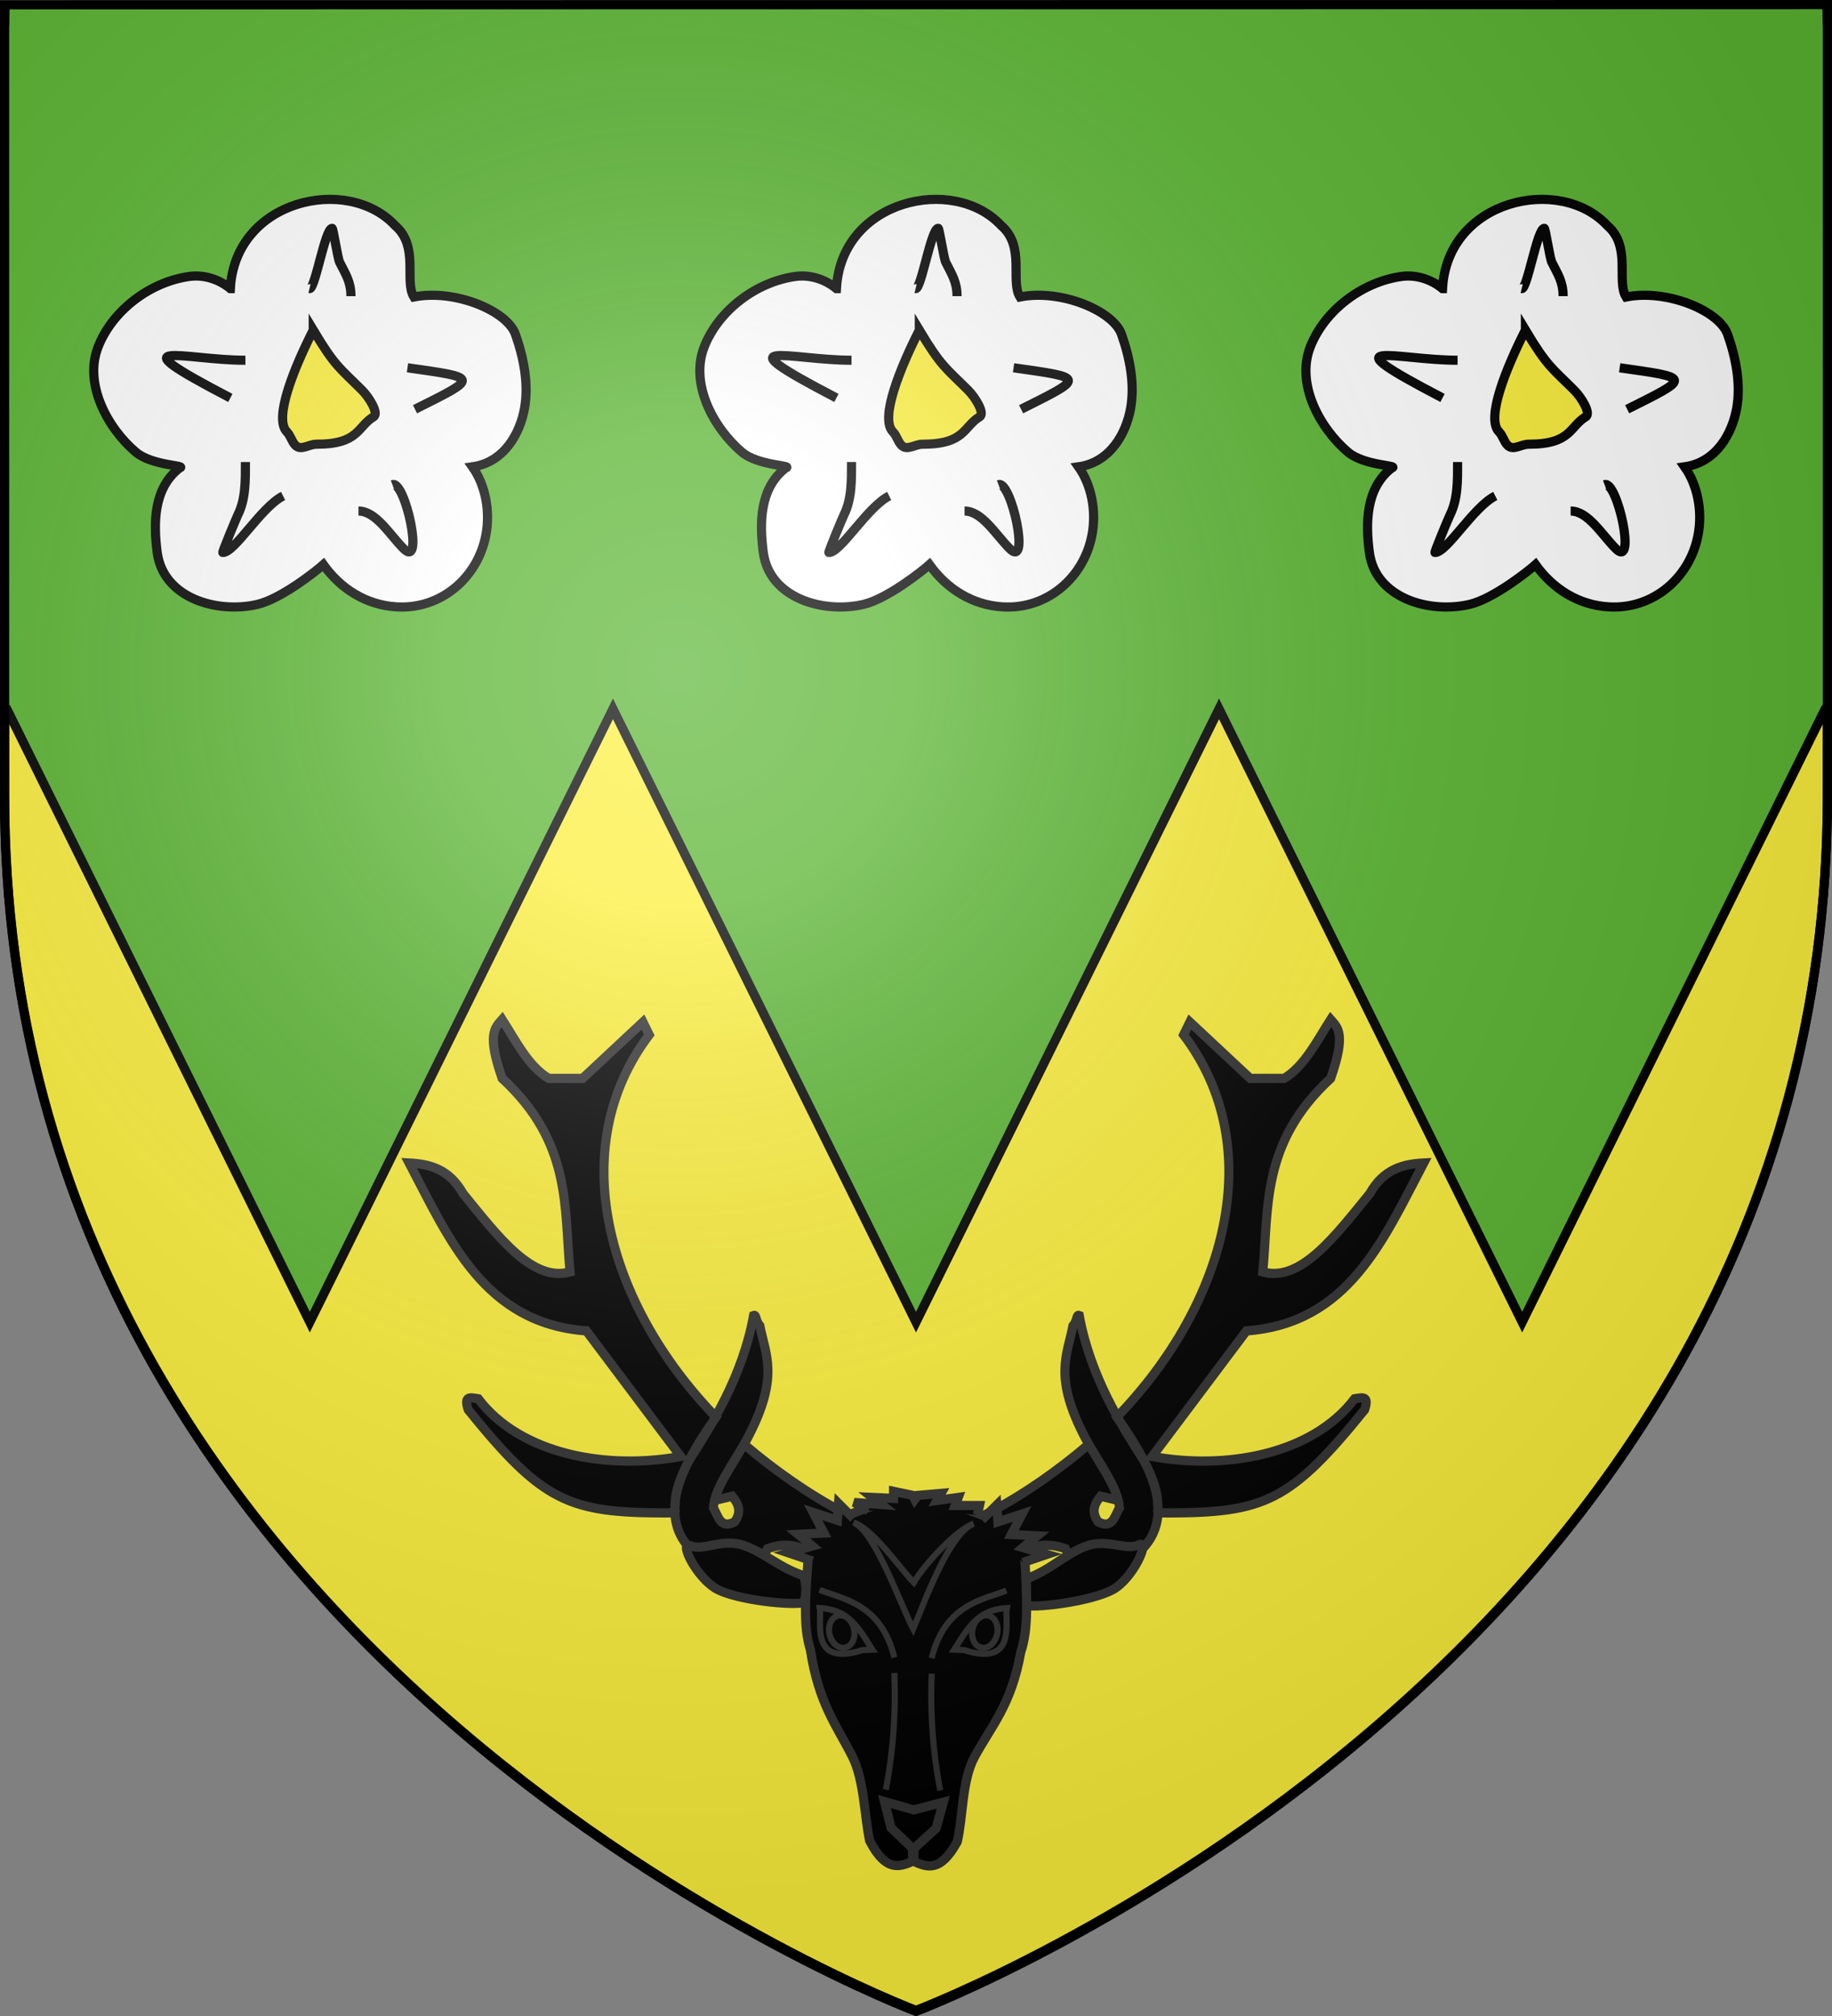 <svg xmlns="http://www.w3.org/2000/svg" xmlns:xlink="http://www.w3.org/1999/xlink" width="600" height="660" version="1.0"><rect width="100%" height="100%" fill="#808080" stroke="none"/><defs><radialGradient xlink:href="#a" id="c" cx="221.445" cy="226.331" r="300" fx="221.445" fy="226.331" gradientTransform="matrix(1.353 0 0 1.349 -77.63 -85.747)" gradientUnits="userSpaceOnUse"/><linearGradient id="a"><stop offset="0" style="stop-color:white;stop-opacity:.314"/><stop offset=".19" style="stop-color:white;stop-opacity:.251"/><stop offset=".6" style="stop-color:#6b6b6b;stop-opacity:.125"/><stop offset="1" style="stop-color:black;stop-opacity:.125"/></linearGradient></defs><g style="display:inline"><g style="fill:#5ab532;display:inline"><path d="M300 658.5s298.5-112.32 298.5-397.772V2.176H1.5v258.552C1.5 546.18 300 658.5 300 658.5" style="fill:#5ab532;fill-opacity:1;fill-rule:evenodd;stroke:none" transform="translate(0 -.338)"/></g><path d="M1.5 1.844v6.75c.032-2.296.087-4.557.188-6.75zm596.813 0c.1 2.193.155 4.454.187 6.75v-6.75zm.187 229.5-.719.719-99.25 200.78-99.281-200.78L300 432.843l-99.25-200.78-99.281 200.78-99.25-200.78-.719-.407v28.719C1.5 545.827 300 658.156 300 658.156s298.5-112.33 298.5-397.781z" style="fill:#fcef3c;fill-opacity:1;fill-rule:evenodd;stroke:#000;stroke-width:3"/></g><g style="display:inline"><g style="fill:#000;stroke:#313131;stroke-width:2.678;stroke-miterlimit:4;stroke-dasharray:none;display:inline"><g style="fill:#000;stroke:#313131;stroke-width:5.654;stroke-miterlimit:4;stroke-dasharray:none"><path d="M225.07 598.835c.85-2.821-4.264-13.577 25.463-55.075C181.86 474.127 156.16 378.625 209 310.294l-3.914-7.828-37.573 34.442h-21.135c-12.66-7.494-20.235-22.614-28.962-36.007-4.448 5.013-9.728 8.718 0 36.007 43.528 39.4 38.436 78.8 42.27 118.199-23.578 6.471-44.98-21.883-66.536-47.75-8.69-15.118-20.84-18.12-33.66-18.786 25.171 47.024 46.86 97.896 110.372 102.543l58.708 76.712c-45.659 8.226-99.443-.929-126.027-35.225-5.453-.916-9.096-1.733-6.262 6.673 46.228 56.103 62.464 62.99 122.736 63.019 8.99.004 5.3-.966 6.053-3.458zm24.394-4.11c2.689-.602 8.51-2.004 11.2-2.633 3.643 4.438 6.165 9.156 1.565 15.655-8.96 4.67-10.238-3.463-13.307-8.61.708-11.978 12.426-26.7 21.135-42.27 20.317-37.718 11.301-50.992 7.827-68.884-2.869-3.127-2.007-6.987-3.914-6.262-7.005 37.53-26.1 66.73-40.117 88.453-8.007 14.828-20.16 45.465 12.72 62.622 18.422 1.715 32.154.08 36.008-8.61 11.284-4.042 19.482-1.913 26.614 2.348l21.135-24.266c-21.81-11.085-43.795-26.389-61.625-41.352M525.636 598.835c-.852-2.821 4.263-13.577-25.464-55.075 68.673-69.633 94.372-165.135 41.533-233.466l3.914-7.828 37.573 34.442h21.135c12.66-7.494 20.235-22.614 28.962-36.007 4.448 5.013 9.728 8.718 0 36.007-43.528 39.4-38.436 78.8-42.27 118.199 23.578 6.471 44.98-21.883 66.536-47.75 8.69-15.118 20.841-18.12 33.66-18.786-25.171 47.024-46.86 97.896-110.371 102.543l-58.708 76.712c45.658 8.226 99.443-.929 126.026-35.225 5.453-.916 9.096-1.733 6.262 6.673-46.228 56.103-62.464 62.99-122.736 63.019-8.99.004-5.3-.966-6.052-3.458zm-24.395-4.11c-2.689-.602-8.51-2.004-11.199-2.633-3.644 4.438-6.166 9.156-1.566 15.655 8.96 4.67 10.238-3.463 13.308-8.61-.709-11.978-12.427-26.7-21.135-42.27-20.317-37.718-11.302-50.992-7.828-68.884 2.87-3.127 2.008-6.987 3.914-6.262 7.005 37.53 26.1 66.73 40.117 88.453 8.007 14.828 20.16 45.465-12.72 62.622-18.422 1.715-32.154.08-36.008-8.61-11.283-4.042-19.482-1.913-26.614 2.348l-21.135-24.266c21.811-11.085 43.795-26.389 61.625-41.352" style="fill:#000;fill-opacity:1;fill-rule:evenodd;stroke:#313131;stroke-width:5.654;stroke-linecap:butt;stroke-linejoin:miter;stroke-miterlimit:4;stroke-opacity:1;stroke-dasharray:none" transform="matrix(.526 0 0 .536 102.7 172.468)"/></g><g style="fill:#000;stroke:#313131;stroke-width:2.678;stroke-miterlimit:4;stroke-dasharray:none"><path d="M117.958 165.062c-7.592-2.476-11.424-6.719-17.722-8.918-6.298-2.2-11.876 1.75-15.585.103s1.962 9.84 8.085 12.858 20.866 4.6 25.066 3.782c1.33-4.199-.019-7.006.156-7.825z" style="fill:#000;fill-opacity:1;fill-rule:evenodd;stroke:#313131;stroke-width:2.678;stroke-linecap:butt;stroke-linejoin:miter;stroke-miterlimit:4;stroke-opacity:1;stroke-dasharray:none" transform="translate(131.329 331.063)scale(1.12)"/><path d="M182.726 165.953c7.501-2.739 11.183-7.113 17.4-9.53 6.217-2.418 11.93 1.334 15.58-.442 3.648-1.776-1.618 9.902-7.632 13.132s-21.126 5.282-25.352 4.612c.196-4.15.207-6.96.004-7.772z" style="fill:#000;fill-opacity:1;fill-rule:evenodd;stroke:#313131;stroke-width:2.678;stroke-linecap:butt;stroke-linejoin:miter;stroke-miterlimit:4;stroke-opacity:1;stroke-dasharray:none;display:inline" transform="translate(131.329 331.063)scale(1.12)"/><path d="M148.214 142.881c-7.352-.047-13.805 3.157-18.697 4.822-3.654.817-6.556 4.163-10.269 10.232-1.047 12.97-1.68 22.008.463 28.656 2.416 15.782 7.667 22.14 12.269 31.25 3.47 6.87 3.522 17.344 5.07 24.65 4.81 9.217 8.788 7.641 12.746 5.918 3.918 1.811 7.845 3.475 12.86-5.632 1.711-7.27 1.354-17.86 4.976-24.65 4.805-9.005 10.839-15.126 13.607-30.85 2.29-6.598 1.859-15.649 1.102-28.637-3.577-6.151-6.404-9.56-10.039-10.46-5.342-1.952-12.598-5.25-20.886-5.248-.32-.009-2.462-.046-3.202-.05z" style="fill:#000;fill-opacity:1;fill-rule:evenodd;stroke:#313131;stroke-width:2.678;stroke-linecap:butt;stroke-linejoin:miter;stroke-miterlimit:4;stroke-opacity:1;stroke-dasharray:none" transform="translate(131.329 331.063)scale(1.12)"/><path d="m141.378 231.004 1.936 7.692 6.222 5.92.152 3.581.206.002.232-3.577 6.352-5.78 2.108-7.646-8.63 2.25z" style="fill:#000;fill-opacity:1;fill-rule:evenodd;stroke:#313131;stroke-width:2.678;stroke-linecap:butt;stroke-linejoin:miter;stroke-miterlimit:4;stroke-opacity:1;stroke-dasharray:none" transform="translate(131.329 331.063)scale(1.12)"/><path d="M155.183 189.103c3.822-15.737 15.108-17.102 21.859-19.774M132.328 149.435c6.246 2.497 14.033 24.692 17.454 31.136 2.917-6.817 10.34-27.928 17.696-30.797-4.738 1.555-14.219 11.616-17.525 17.221-4.299-4.441-11.854-15.636-17.625-17.56zM157.694 227.746c-3.575-17.985-2.479-34.12-2.479-34.12" style="fill:#000;fill-opacity:1;fill-rule:evenodd;stroke:#313131;stroke-width:1.785;stroke-linecap:butt;stroke-linejoin:miter;stroke-miterlimit:4;stroke-opacity:1;stroke-dasharray:none" transform="translate(131.329 331.063)scale(1.12)"/><path d="M144.272 188.916c-3.822-15.738-15.108-17.102-21.859-19.774M141.76 227.558c3.575-17.985 2.48-34.119 2.48-34.119" style="fill:#000;fill-opacity:1;fill-rule:evenodd;stroke:#313131;stroke-width:1.785;stroke-linecap:butt;stroke-linejoin:miter;stroke-miterlimit:4;stroke-opacity:1;stroke-dasharray:none;display:inline" transform="translate(131.329 331.063)scale(1.12)"/><path d="m132.307 148.238-4.356-4.348-.342 4.909-7.083-2.305 3.15 6.02-7.573.375 4.178 3.436-6.956 1.997 7.007 2.376" style="fill:#000;fill-opacity:1;fill-rule:evenodd;stroke:#313131;stroke-width:2.678;stroke-linecap:butt;stroke-linejoin:miter;stroke-miterlimit:4;stroke-opacity:1;stroke-dasharray:none" transform="translate(131.329 331.063)scale(1.12)"/><path d="m169.851 148.683 4.357-4.348.342 4.91 7.083-2.305-3.15 6.019 7.573.376-4.179 3.435 6.957 1.997-7.007 2.376" style="fill:#000;fill-opacity:1;fill-rule:evenodd;stroke:#313131;stroke-width:2.678;stroke-linecap:butt;stroke-linejoin:miter;stroke-miterlimit:4;stroke-opacity:1;stroke-dasharray:none;display:inline" transform="translate(131.329 331.063)scale(1.12)"/><path d="m136.653 145.952-4.136-2.364 7.978.591-2.66-2.068 6.206.295v-2.068l5.614 1.182.591 1.182.886-1.182 6.797-.591-1.182 2.068 6.205-.886-.886 2.364h7.091l-.59 2.66" style="fill:#000;fill-opacity:1;fill-rule:evenodd;stroke:#313131;stroke-width:2.678;stroke-linecap:butt;stroke-linejoin:miter;stroke-miterlimit:4;stroke-opacity:1;stroke-dasharray:none" transform="translate(131.329 331.063)scale(1.12)"/><g style="fill:#000;stroke:#313131;stroke-width:2.678;stroke-miterlimit:4;stroke-dasharray:none"><path d="m137.856 186.62-2.18-3.422c-4.011-6.225-7.39-8.317-13.227-8.77.747 3.803-3.126 17.362 12.494 12.306z" style="fill:#000;fill-opacity:1;fill-rule:evenodd;stroke:#313131;stroke-width:1.785;stroke-linecap:butt;stroke-linejoin:miter;stroke-miterlimit:4;stroke-opacity:1;stroke-dasharray:none" transform="translate(131.329 331.063)scale(1.12)"/><path d="M125.315 182.12c.566 2.59 2.627 4.337 4.603 3.904 1.976-.434 3.116-2.884 2.546-5.472-.566-2.588-2.627-4.336-4.603-3.903s-3.116 2.884-2.546 5.472z" style="color:#000;fill:#000;fill-opacity:1;fill-rule:nonzero;stroke:#313131;stroke-width:1.785;stroke-linecap:butt;stroke-linejoin:miter;stroke-miterlimit:4;stroke-opacity:1;stroke-dasharray:none;stroke-dashoffset:0;marker:none;visibility:visible;display:inline;overflow:visible" transform="translate(131.329 331.063)scale(1.12)"/></g><g style="fill:#000;stroke:#313131;stroke-width:2.678;stroke-miterlimit:4;stroke-dasharray:none"><path d="m161.76 186.62 2.179-3.422c4.012-6.225 7.392-8.317 13.228-8.77-.747 3.803 3.126 17.362-12.495 12.306z" style="fill:#000;fill-opacity:1;fill-rule:evenodd;stroke:#313131;stroke-width:1.785;stroke-linecap:butt;stroke-linejoin:miter;stroke-miterlimit:4;stroke-opacity:1;stroke-dasharray:none" transform="translate(131.329 331.063)scale(1.12)"/><path d="M174.301 182.12c-.566 2.59-2.628 4.337-4.603 3.904-1.976-.434-3.116-2.884-2.546-5.472.566-2.588 2.627-4.336 4.603-3.903s3.116 2.884 2.546 5.472z" style="color:#000;fill:#000;fill-opacity:1;fill-rule:nonzero;stroke:#313131;stroke-width:1.785;stroke-linecap:butt;stroke-linejoin:miter;stroke-miterlimit:4;stroke-opacity:1;stroke-dasharray:none;stroke-dashoffset:0;marker:none;visibility:visible;display:inline;overflow:visible" transform="translate(131.329 331.063)scale(1.12)"/></g></g></g><path d="M75.823 84.603c1.563-29.129 38.366-37.398 53.964-20.645 7.97 6.86 2.909 18.134 6.143 23.386 13.418-2.669 30.527 4.53 33.246 12.196 2.712 7.645 4.408 16.278 2.993 24.236-1.421 7.989-6.517 17.69-17.058 19.164 4.174 5.894 5.921 14.376 4.398 22.37-2.671 14.025-14.803 24.311-29.128 23.492-10.172-.581-18.484-6.006-24.098-13.842-2.094 1.892-13.709 11.15-21.535 13.004-13.084 3.1-30.89-1.922-32.877-16.973-1.283-9.717-1.184-21.05 7.266-27.62 2.844-.964-8.886-.66-14.292-5.253-9.147-7.77-17.138-22.23-12.306-34.498 4.672-11.863 16.927-21.19 29.809-22.995 4.785-.67 9.748.896 13.475 3.978z" style="fill:#fff;stroke:#000;stroke-width:3;stroke-linecap:butt;stroke-linejoin:miter;stroke-miterlimit:4;stroke-opacity:1;stroke-dasharray:none" transform="translate(-.381 9.885)"/><path d="M101.741 84.603c1.82.437 5.082-19.746 7.405-19.746.38 0 1.805 9.78 2.468 11.107 2.005 4.01 3.703 6.432 3.703 11.108M133.83 110.521c23.624 3.341 23.427 3.096 2.468 13.576M128.893 148.78c4.17-1.56 10.55 27.83 3.702 20.982-4.656-4.657-9.084-12.342-14.81-12.342M93.102 152.483c-7.173 3.6-15.819 18.513-19.747 18.513-.284 0 4.423-11.315 4.937-12.342 2.601-5.204 2.468-11.46 2.468-17.278M75.823 120.395c-39.002-20.314-15.179-12.342 4.937-12.342" style="fill:none;stroke:#000;stroke-width:3;stroke-linecap:butt;stroke-linejoin:miter;stroke-miterlimit:4;stroke-opacity:1;stroke-dasharray:none" transform="translate(-.381 9.885)"/><path d="M102.975 98.18c-6.168 12.164-13.06 28.902-8.64 33.322 1.235 1.234 1.579 3.182 2.813 4.416 1.84 1.84 4.299-.374 6.9-.373 13.958.01 13.318-5.743 18.674-8.98 1.85-1.118-1.487-6.423-3.703-8.639-7.356-7.356-8.828-7.72-16.044-19.747z" style="fill:#fcef3c;stroke:#000;stroke-width:3;stroke-linecap:butt;stroke-linejoin:miter;stroke-miterlimit:4;stroke-opacity:1;stroke-dasharray:none" transform="translate(-.381 9.885)"/><g style="display:inline"><path d="M75.823 84.603c1.563-29.129 38.366-37.398 53.964-20.645 7.97 6.86 2.909 18.134 6.143 23.386 13.418-2.669 30.527 4.53 33.246 12.196 2.712 7.645 4.408 16.278 2.993 24.236-1.421 7.989-6.517 17.69-17.058 19.164 4.174 5.894 5.921 14.376 4.398 22.37-2.671 14.025-14.803 24.311-29.128 23.492-10.172-.581-18.484-6.006-24.098-13.842-2.094 1.892-13.709 11.15-21.535 13.004-13.084 3.1-30.89-1.922-32.877-16.973-1.283-9.717-1.184-21.05 7.266-27.62 2.844-.964-8.886-.66-14.292-5.253-9.147-7.77-17.138-22.23-12.306-34.498 4.672-11.863 16.927-21.19 29.809-22.995 4.785-.67 9.748.896 13.475 3.978z" style="fill:#fff;stroke:#000;stroke-width:3;stroke-linecap:butt;stroke-linejoin:miter;stroke-miterlimit:4;stroke-opacity:1;stroke-dasharray:none" transform="translate(198.119 9.885)"/><path d="M101.741 84.603c1.82.437 5.082-19.746 7.405-19.746.38 0 1.805 9.78 2.468 11.107 2.005 4.01 3.703 6.432 3.703 11.108M133.83 110.521c23.624 3.341 23.427 3.096 2.468 13.576M128.893 148.78c4.17-1.56 10.55 27.83 3.702 20.982-4.656-4.657-9.084-12.342-14.81-12.342M93.102 152.483c-7.173 3.6-15.819 18.513-19.747 18.513-.284 0 4.423-11.315 4.937-12.342 2.601-5.204 2.468-11.46 2.468-17.278M75.823 120.395c-39.002-20.314-15.179-12.342 4.937-12.342" style="fill:none;stroke:#000;stroke-width:3;stroke-linecap:butt;stroke-linejoin:miter;stroke-miterlimit:4;stroke-opacity:1;stroke-dasharray:none" transform="translate(198.119 9.885)"/><path d="M102.975 98.18c-6.168 12.164-13.06 28.902-8.64 33.322 1.235 1.234 1.579 3.182 2.813 4.416 1.84 1.84 4.299-.374 6.9-.373 13.958.01 13.318-5.743 18.674-8.98 1.85-1.118-1.487-6.423-3.703-8.639-7.356-7.356-8.828-7.72-16.044-19.747z" style="fill:#fcef3c;stroke:#000;stroke-width:3;stroke-linecap:butt;stroke-linejoin:miter;stroke-miterlimit:4;stroke-opacity:1;stroke-dasharray:none" transform="translate(198.119 9.885)"/></g><g style="display:inline"><path d="M75.823 84.603c1.563-29.129 38.366-37.398 53.964-20.645 7.97 6.86 2.909 18.134 6.143 23.386 13.418-2.669 30.527 4.53 33.246 12.196 2.712 7.645 4.408 16.278 2.993 24.236-1.421 7.989-6.517 17.69-17.058 19.164 4.174 5.894 5.921 14.376 4.398 22.37-2.671 14.025-14.803 24.311-29.128 23.492-10.172-.581-18.484-6.006-24.098-13.842-2.094 1.892-13.709 11.15-21.535 13.004-13.084 3.1-30.89-1.922-32.877-16.973-1.283-9.717-1.184-21.05 7.266-27.62 2.844-.964-8.886-.66-14.292-5.253-9.147-7.77-17.138-22.23-12.306-34.498 4.672-11.863 16.927-21.19 29.809-22.995 4.785-.67 9.748.896 13.475 3.978z" style="fill:#fff;stroke:#000;stroke-width:3;stroke-linecap:butt;stroke-linejoin:miter;stroke-miterlimit:4;stroke-opacity:1;stroke-dasharray:none" transform="translate(396.619 9.885)"/><path d="M101.741 84.603c1.82.437 5.082-19.746 7.405-19.746.38 0 1.805 9.78 2.468 11.107 2.005 4.01 3.703 6.432 3.703 11.108M133.83 110.521c23.624 3.341 23.427 3.096 2.468 13.576M128.893 148.78c4.17-1.56 10.55 27.83 3.702 20.982-4.656-4.657-9.084-12.342-14.81-12.342M93.102 152.483c-7.173 3.6-15.819 18.513-19.747 18.513-.284 0 4.423-11.315 4.937-12.342 2.601-5.204 2.468-11.46 2.468-17.278M75.823 120.395c-39.002-20.314-15.179-12.342 4.937-12.342" style="fill:none;stroke:#000;stroke-width:3;stroke-linecap:butt;stroke-linejoin:miter;stroke-miterlimit:4;stroke-opacity:1;stroke-dasharray:none" transform="translate(396.619 9.885)"/><path d="M102.975 98.18c-6.168 12.164-13.06 28.902-8.64 33.322 1.235 1.234 1.579 3.182 2.813 4.416 1.84 1.84 4.299-.374 6.9-.373 13.958.01 13.318-5.743 18.674-8.98 1.85-1.118-1.487-6.423-3.703-8.639-7.356-7.356-8.828-7.72-16.044-19.747z" style="fill:#fcef3c;stroke:#000;stroke-width:3;stroke-linecap:butt;stroke-linejoin:miter;stroke-miterlimit:4;stroke-opacity:1;stroke-dasharray:none" transform="translate(396.619 9.885)"/></g></g><g style="display:inline"><path d="M300 658.5s298.5-112.32 298.5-397.772V2.176H1.5v258.552C1.5 546.18 300 658.5 300 658.5" style="fill:url(#c);fill-opacity:1;fill-rule:evenodd;stroke:none"/></g><g style="display:inline"><path d="M300 658.5S1.5 546.18 1.5 260.728V1.558l597-.059v259.23C598.5 546.178 300 658.5 300 658.5z" style="fill:none;stroke:#000;stroke-width:3;stroke-linecap:butt;stroke-linejoin:miter;stroke-miterlimit:4;stroke-opacity:1;stroke-dasharray:none"/></g></svg>